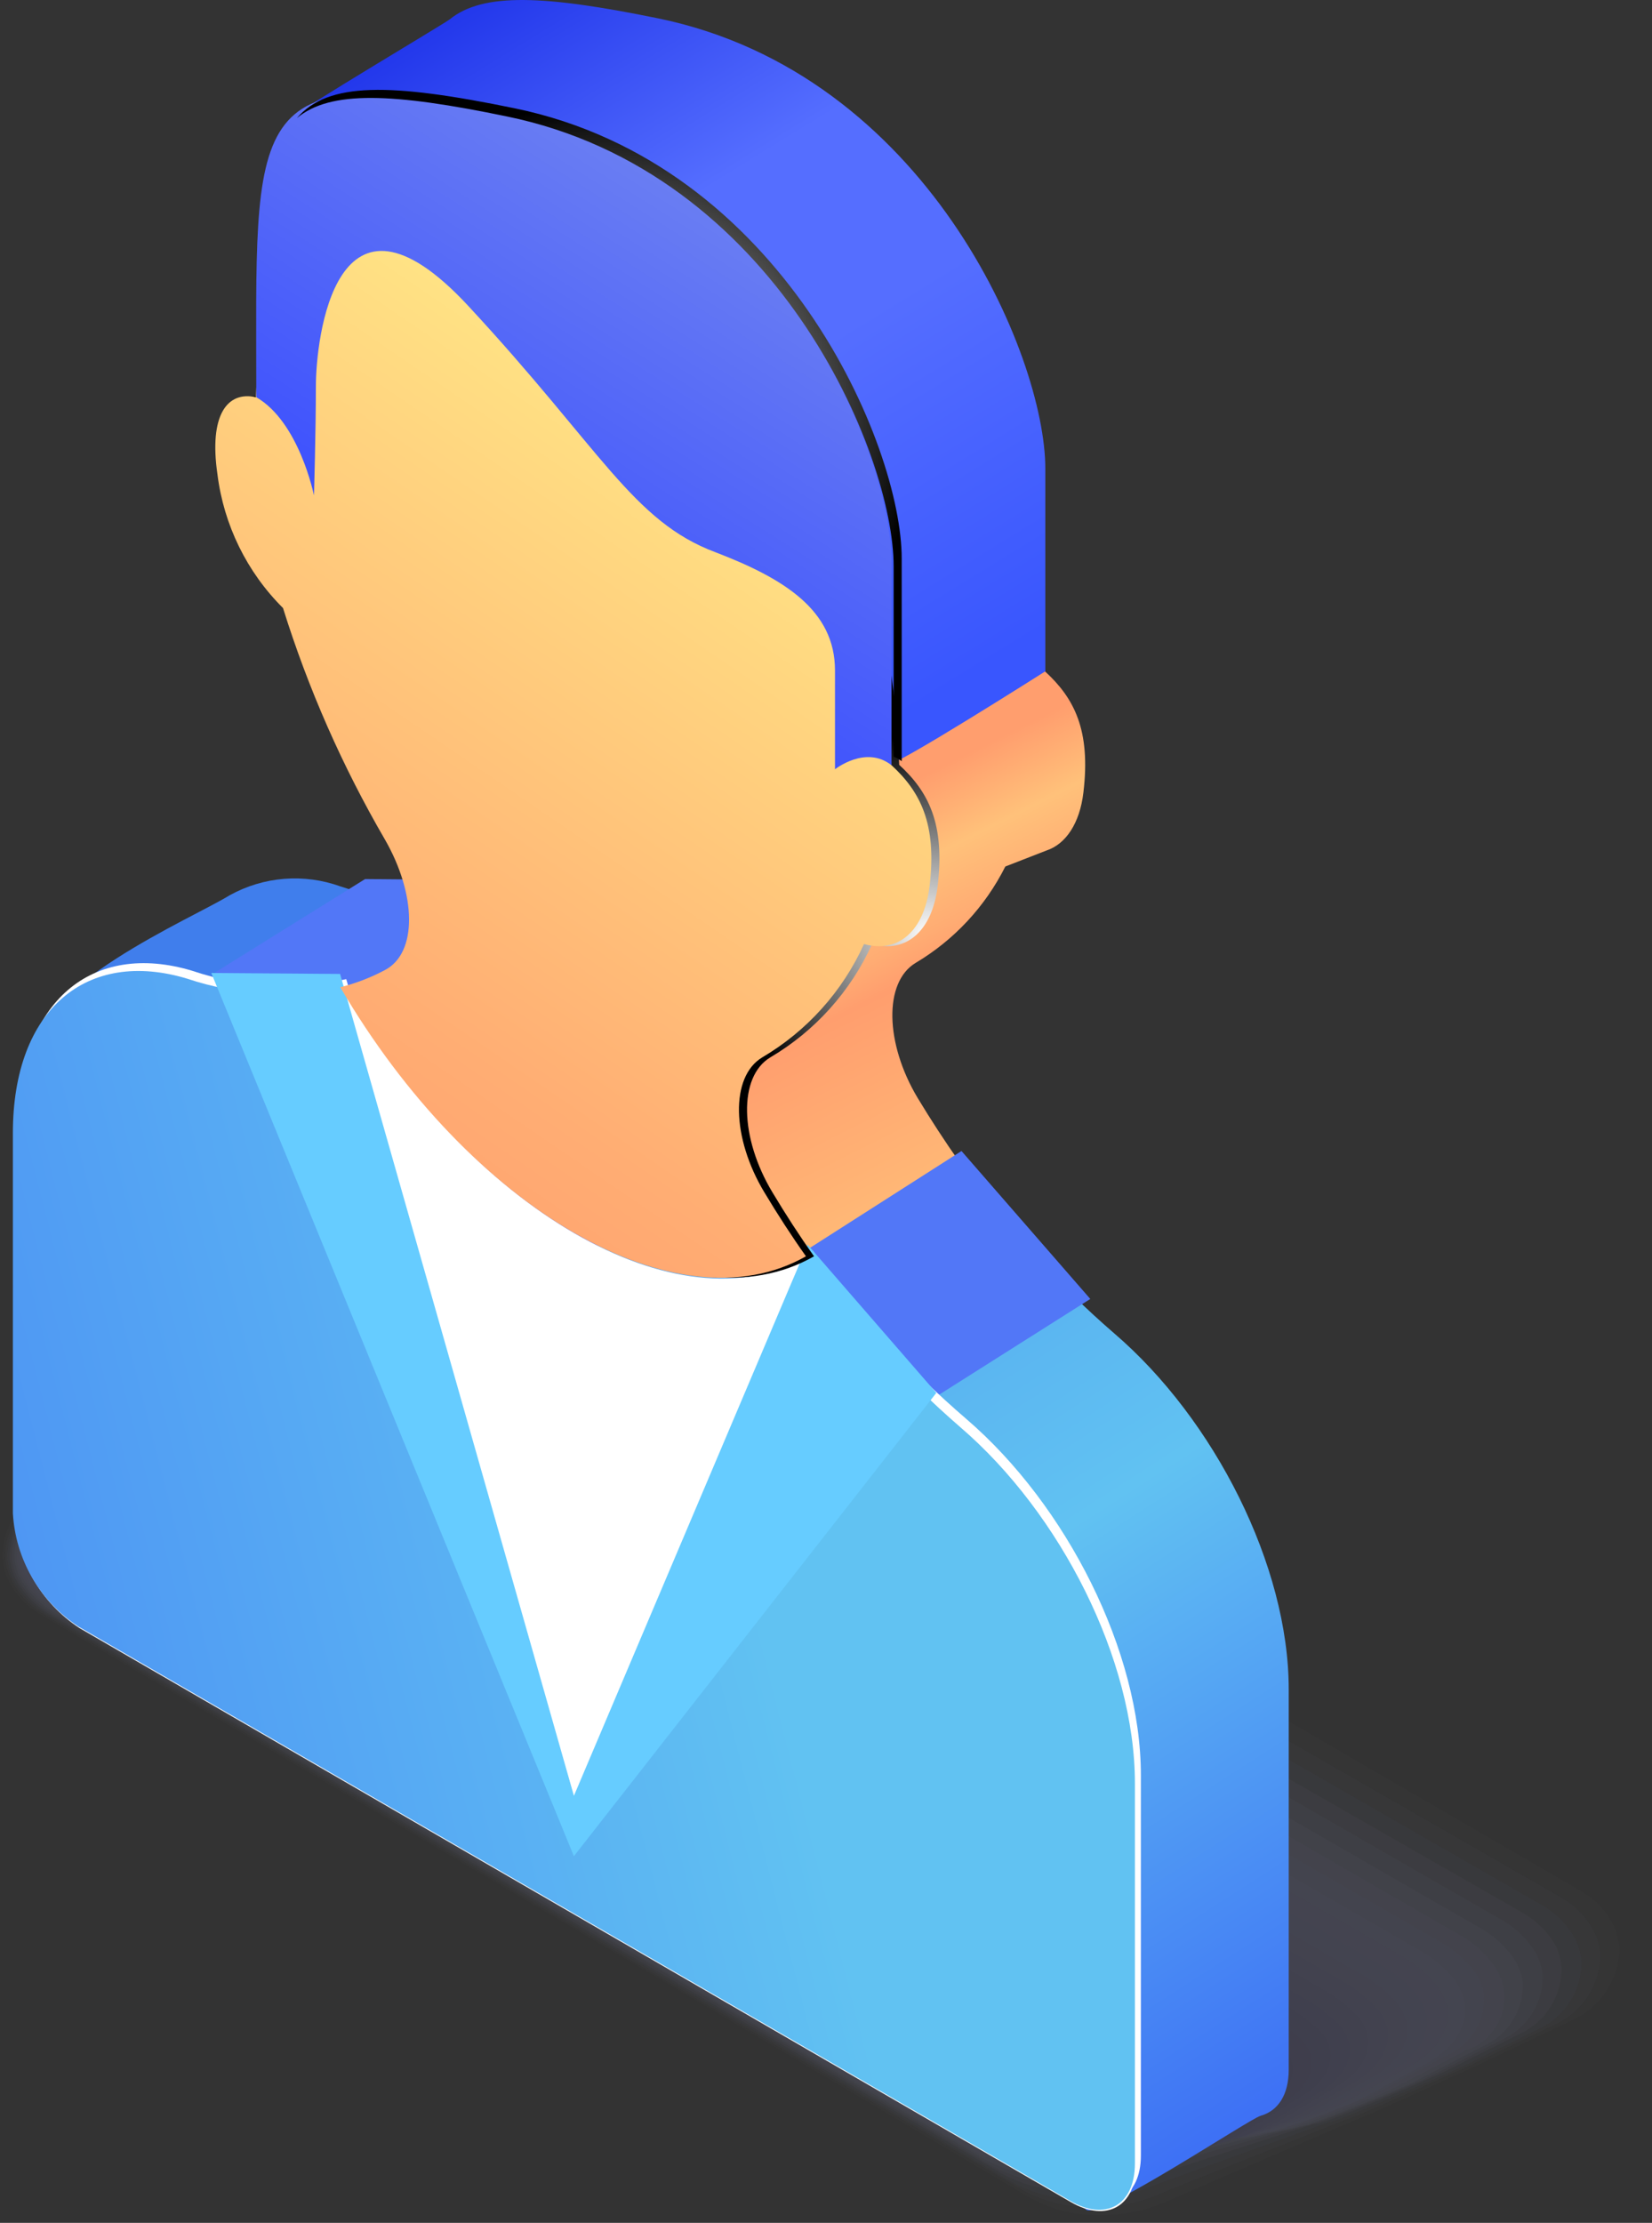 <svg width="113" height="152" viewBox="0 0 113 152" fill="none" xmlns="http://www.w3.org/2000/svg">
<rect x="0" y="0" width="113" height="152" fill="#333333" stroke="none"/>
<g opacity="0.2">
<path opacity="0.05" d="M3.249 101.602L7.904 97.896C8.009 97.896 16.124 91.486 16.216 91.538L23.304 86.263C24.979 85.371 26.852 84.917 28.749 84.944C30.319 84.935 31.867 85.325 33.246 86.078L63.77 103.62L70.714 107.577L108.129 129.299C109.142 129.862 109.948 130.736 110.43 131.792C110.643 132.298 110.759 132.839 110.772 133.388C110.729 134.374 110.42 135.331 109.878 136.155C109.336 136.98 108.582 137.641 107.695 138.07L102.434 140.576C102.329 140.642 93.136 144.875 93.044 144.823L80.511 150.217C78.821 151.086 76.94 151.517 75.04 151.47C73.47 151.476 71.924 151.086 70.543 150.336L45.556 135.577L36.731 130.381L2.815 110.425C1.757 109.832 0.925 108.904 0.448 107.788C0.283 107.325 0.189 106.84 0.171 106.35C0.2 105.351 0.502 104.38 1.045 103.542C1.587 102.704 2.35 102.033 3.249 101.602Z" fill="#ABB2E2"/>
<path opacity="0.1" d="M3.327 101.773L7.93 98.146C8.14 98.027 16.005 91.987 16.189 92.092L23.198 87.225C24.87 86.439 26.706 86.067 28.551 86.144C30.096 86.167 31.612 86.565 32.97 87.305L63.046 104.596L69.898 108.552L106.813 129.76C107.802 130.326 108.599 131.176 109.101 132.2C109.322 132.691 109.447 133.219 109.469 133.757C109.446 134.729 109.155 135.677 108.628 136.494C108.101 137.311 107.359 137.966 106.484 138.386L101.303 140.879C101.105 140.998 92.202 145.034 92.097 144.928L79.735 149.848C78.061 150.641 76.219 151.012 74.369 150.929C72.824 150.906 71.308 150.508 69.95 149.768L45.226 135.26L36.455 130.09L3.011 110.399C1.957 109.802 1.125 108.876 0.644 107.761C0.465 107.316 0.363 106.843 0.342 106.363C0.373 105.397 0.667 104.458 1.194 103.649C1.72 102.839 2.458 102.191 3.327 101.773Z" fill="#A7ADDF"/>
<path opacity="0.14" d="M3.407 101.918L7.957 98.344C8.259 98.173 15.848 92.435 16.15 92.594L23.094 88.162C24.752 87.448 26.553 87.132 28.354 87.239C29.87 87.284 31.353 87.691 32.681 88.426L62.337 105.479L69.083 109.357L105.498 130.288C106.474 130.841 107.269 131.666 107.787 132.662C108.01 133.139 108.143 133.654 108.181 134.179C108.176 135.139 107.898 136.078 107.382 136.886C106.865 137.694 106.129 138.338 105.262 138.743L100.185 141.235C99.883 141.407 91.282 145.192 90.98 145.087L78.802 149.479C77.142 150.186 75.341 150.498 73.541 150.389C72.022 150.341 70.535 149.934 69.201 149.202L44.806 134.852L36.205 129.787L3.196 110.373C2.177 109.795 1.356 108.922 0.842 107.867C0.657 107.449 0.542 107.003 0.5 106.548C0.492 105.578 0.761 104.626 1.277 103.806C1.792 102.985 2.531 102.33 3.407 101.918Z" fill="#A3A9DC"/>
<path opacity="0.19" d="M3.485 102.063L7.983 98.555C8.39 98.317 15.768 92.897 16.123 93.094L22.988 89.138C24.634 88.504 26.399 88.247 28.157 88.386C29.647 88.458 31.1 88.873 32.404 89.599L61.613 106.402L68.254 110.227L104.183 130.815C105.136 131.363 105.923 132.161 106.458 133.123C106.657 133.584 106.777 134.074 106.813 134.574C106.818 135.518 106.553 136.443 106.05 137.24C105.546 138.038 104.825 138.673 103.972 139.072L98.988 141.565C98.567 141.802 90.269 145.429 89.914 145.218L77.947 149.082C76.296 149.713 74.525 149.966 72.765 149.821C71.272 149.743 69.816 149.328 68.504 148.608L44.424 134.482L35.942 129.496L3.38 110.359C2.388 109.775 1.577 108.926 1.039 107.906C0.848 107.488 0.724 107.043 0.671 106.587C0.648 105.64 0.903 104.706 1.403 103.903C1.903 103.099 2.627 102.459 3.485 102.063Z" fill="#9FA4D8"/>
<path opacity="0.24" d="M3.564 102.195L7.995 98.753C8.508 98.45 15.649 93.345 16.096 93.609L22.883 90.035C24.079 89.336 26.42 89.441 27.946 89.441C29.413 89.544 30.84 89.967 32.128 90.681L60.902 107.247L67.478 111.006L102.815 131.343C103.743 131.89 104.521 132.661 105.077 133.586C105.304 134.037 105.455 134.522 105.524 135.023C105.551 135.951 105.304 136.866 104.815 137.654C104.327 138.443 103.617 139.069 102.775 139.455L97.87 141.948C97.357 142.238 89.348 145.654 88.914 145.403L77.078 148.74C75.881 149.426 73.514 149.32 71.989 149.32C70.517 149.207 69.087 148.779 67.793 148.067L44.121 134.113L35.757 129.207L3.577 110.333C2.594 109.762 1.781 108.938 1.223 107.946C1.026 107.529 0.893 107.084 0.828 106.627C0.798 105.7 1.042 104.785 1.529 103.997C2.015 103.209 2.723 102.582 3.564 102.195Z" fill="#9BA0D5"/>
<path opacity="0.29" d="M3.643 102.34L8.022 98.964C8.641 98.608 15.532 93.82 16.071 94.123L22.778 90.971C23.909 90.325 26.316 90.549 27.749 90.549C29.193 90.697 30.591 91.147 31.852 91.868L60.18 108.183L66.624 111.902L101.421 131.937C102.328 132.479 103.098 133.223 103.67 134.113C103.91 134.548 104.074 135.021 104.157 135.511C104.205 136.419 103.98 137.321 103.511 138.099C103.042 138.878 102.351 139.497 101.527 139.876L96.713 142.356C96.095 142.712 88.389 145.93 87.85 145.627L76.25 148.436C75.119 149.083 72.686 148.845 71.253 148.845C69.805 148.696 68.403 148.247 67.137 147.526L43.688 133.757L35.443 128.903L3.762 110.306C2.804 109.741 2 108.949 1.421 107.998C1.215 107.582 1.073 107.138 1 106.679C0.952 105.773 1.18 104.874 1.651 104.099C2.123 103.325 2.817 102.711 3.643 102.34Z" fill="#979BD2"/>
<path opacity="0.33" d="M3.735 102.485L8.048 99.162C8.759 98.74 15.413 94.255 16.031 94.611L22.607 91.894C23.659 91.288 26.144 91.63 27.486 91.63C28.875 91.805 30.216 92.253 31.431 92.95L59.469 109.001L65.808 112.654L100.066 132.438C100.955 132.976 101.718 133.7 102.302 134.561C102.613 135.053 102.807 135.61 102.869 136.189C102.931 136.768 102.86 137.354 102.66 137.901C102.461 138.448 102.138 138.941 101.718 139.343C101.298 139.745 100.791 140.045 100.237 140.219L95.503 142.699C94.793 143.121 87.376 146.128 86.758 145.772L75.343 148.041C74.29 148.661 71.765 148.291 70.437 148.291C69.018 148.122 67.646 147.673 66.4 146.972L43.32 133.387L35.179 128.613L3.945 110.28C3.009 109.72 2.213 108.953 1.618 108.038C1.411 107.651 1.256 107.239 1.157 106.811C1.08 105.91 1.288 105.008 1.75 104.231C2.213 103.455 2.907 102.844 3.735 102.485Z" fill="#9397CF"/>
<path opacity="0.38" d="M3.814 102.617L8.062 99.36C8.89 98.885 15.295 94.717 15.952 95.126L22.528 92.831C23.501 92.264 26.066 92.726 27.315 92.726C28.701 92.913 30.039 93.36 31.26 94.044L58.72 109.871L64.993 113.472L98.712 132.9C99.583 133.434 100.342 134.133 100.948 134.957C101.2 135.364 101.382 135.809 101.487 136.276C101.569 137.158 101.372 138.043 100.923 138.805C100.474 139.568 99.797 140.169 98.988 140.523L94.346 143.003C93.517 143.478 86.455 146.287 85.692 145.878L74.475 147.619C73.501 148.186 70.897 147.698 69.661 147.698C68.276 147.508 66.938 147.061 65.716 146.379L42.965 133.032L34.943 128.336L4.143 110.267C3.224 109.707 2.431 108.961 1.815 108.078C1.6 107.706 1.437 107.306 1.328 106.891C1.026 105.321 1.907 103.712 3.814 102.617Z" fill="#8F92CC"/>
<path opacity="0.43" d="M3.893 102.762L8.088 99.57C9.009 99.03 15.176 95.165 15.979 95.614L22.462 93.741C23.369 93.226 26 93.82 27.144 93.82C28.499 94.032 29.807 94.478 31.01 95.139L58.036 110.834L64.177 114.369L97.358 133.506C98.214 134.028 98.967 134.703 99.58 135.498C99.841 135.904 100.037 136.349 100.159 136.817C100.474 138.347 99.606 139.916 97.739 140.998L93.175 143.477C92.255 144.005 85.443 146.603 84.64 146.115L73.607 147.342C72.699 147.869 70.029 147.249 68.885 147.249C67.503 147.047 66.167 146.6 64.94 145.93L42.583 132.741L34.693 128.099L4.327 110.24C3.429 109.685 2.644 108.964 2.012 108.117C1.784 107.761 1.607 107.375 1.486 106.97C1.144 105.44 2.012 103.844 3.893 102.762Z" fill="#8B8EC9"/>
<path opacity="0.48" d="M3.972 102.921L8.18 99.768C9.206 99.175 15.124 95.627 16.071 96.141L22.475 94.691C23.304 94.216 26.013 94.928 27.065 94.928C28.387 95.158 29.662 95.603 30.84 96.247L57.431 111.599L63.48 115.081L96.135 133.915C96.971 134.432 97.717 135.082 98.344 135.841C98.601 136.218 98.801 136.631 98.936 137.067C99.291 138.558 98.449 140.114 96.595 141.182L92.137 143.662C91.111 144.255 84.588 146.643 83.707 146.128L72.844 146.827C72.029 147.302 69.267 146.577 68.228 146.577C66.89 146.319 65.602 145.847 64.414 145.179L42.334 132.24L34.482 127.729L4.511 110.214C3.635 109.672 2.854 108.991 2.196 108.196C1.967 107.849 1.786 107.472 1.657 107.075C1.276 105.558 2.104 103.976 3.972 102.921Z" fill="#8789C6"/>
<path opacity="0.52" d="M4.051 103.039L8.18 99.966C9.298 99.32 14.979 96.076 15.953 96.643L22.291 95.627C23.041 95.192 25.829 96.023 26.789 96.023C28.085 96.301 29.332 96.777 30.484 97.434L56.642 112.523L62.573 115.952L94.701 134.496C95.523 135.001 96.263 135.628 96.897 136.355C97.166 136.717 97.379 137.117 97.529 137.542C97.91 138.993 97.108 140.536 95.267 141.591L90.887 144.071C89.756 144.717 83.536 146.907 82.563 146.34L71.897 146.511C71.147 146.946 68.32 146.089 67.36 146.089C66.055 145.806 64.799 145.326 63.638 144.665L41.847 131.937L34.167 127.453L4.708 110.201C3.842 109.652 3.062 108.976 2.394 108.196C2.166 107.856 1.972 107.494 1.815 107.115C1.394 105.677 2.196 104.108 4.051 103.039Z" fill="#8385C2"/>
<path opacity="0.57" d="M4.13 103.184L8.18 100.177C9.416 99.465 14.848 96.537 15.913 97.144L22.173 96.55C22.857 96.168 25.71 97.117 26.578 97.117C27.846 97.421 29.064 97.905 30.195 98.555L55.879 113.472L61.718 116.848L93.281 135.089C94.11 135.556 94.853 136.163 95.477 136.883C95.774 137.215 95.998 137.606 96.134 138.03C96.555 139.441 95.779 140.958 93.951 141.987L89.717 144.414C88.481 145.126 82.562 147.118 81.497 146.498L70.976 146.142C70.306 146.537 67.399 145.548 66.531 145.548C65.257 145.234 64.031 144.746 62.889 144.097L41.452 131.568L33.904 127.136L4.892 110.162C4.012 109.653 3.232 108.987 2.591 108.196C2.316 107.897 2.11 107.542 1.986 107.154C1.526 105.783 2.288 104.24 4.13 103.184Z" fill="#7F80BF"/>
<path opacity="0.62" d="M4.235 103.316L8.18 100.375C9.495 99.61 14.755 96.986 15.86 97.658L22.041 97.487C22.646 97.144 25.579 98.212 26.341 98.212C27.579 98.545 28.768 99.037 29.879 99.676L55.169 114.29L60.903 117.6L91.952 135.538C92.762 136.006 93.498 136.593 94.135 137.279C94.444 137.591 94.677 137.97 94.819 138.386C95.279 139.705 94.53 141.262 92.728 142.343L88.52 144.796C87.205 145.575 81.563 147.355 80.406 146.682L70.121 145.799C69.516 146.142 66.531 145.034 65.768 145.034C64.523 144.694 63.325 144.198 62.205 143.557L41.163 131.225L33.719 126.872L5.076 110.148C4.225 109.651 3.454 109.029 2.788 108.302C2.506 108.012 2.286 107.666 2.143 107.286C1.604 105.902 2.38 104.372 4.235 103.316Z" fill="#7B7CBC"/>
<path opacity="0.67" d="M4.235 103.461L8.18 100.586C9.613 99.755 14.558 97.434 15.807 98.159L21.91 98.423C22.436 98.12 25.447 99.32 26.118 99.32C27.325 99.681 28.485 100.181 29.577 100.81L54.419 115.173L60.061 118.431L90.571 136.065C91.37 136.519 92.1 137.082 92.741 137.74C93.062 138.035 93.309 138.401 93.465 138.808C93.951 140.127 93.241 141.631 91.453 142.673L87.362 145.126C85.929 145.957 80.59 147.527 79.353 146.814L69.254 145.403C68.728 145.706 65.663 144.48 64.993 144.48C63.775 144.105 62.601 143.596 61.494 142.963L40.729 130.829L33.404 126.556L5.274 110.122C4.408 109.645 3.615 109.045 2.919 108.341C2.639 108.062 2.416 107.731 2.262 107.365C1.775 106.02 2.472 104.503 4.235 103.461Z" fill="#7777B9"/>
<path opacity="0.71" d="M4.38 103.593L8.18 100.784C9.719 99.9 14.427 97.895 15.768 98.66L21.805 99.346C22.252 99.096 25.329 100.415 25.908 100.415C27.083 100.804 28.215 101.312 29.288 101.931L53.736 116.11L59.272 119.315L89.257 136.658C90.037 137.107 90.76 137.647 91.413 138.267C91.736 138.551 91.992 138.902 92.163 139.296C92.689 140.615 92.005 142.066 90.23 143.095L86.192 145.548C84.654 146.432 79.617 147.803 78.302 147.038L68.399 145.1C67.952 145.363 64.809 144.005 64.23 144.005C63.042 143.607 61.896 143.09 60.811 142.462L40.374 130.525L33.167 126.252L5.458 110.095C4.629 109.618 3.861 109.042 3.17 108.381C2.879 108.117 2.643 107.799 2.473 107.444C1.894 106.139 2.578 104.648 4.38 103.593Z" fill="#7373B6"/>
<path opacity="0.76" d="M4.458 103.739L8.246 100.982C9.89 100.046 14.348 98.344 15.768 99.175L21.739 100.283C22.107 100.072 25.263 101.51 25.684 101.51C26.821 101.93 27.921 102.446 28.972 103.053L52.946 116.928L58.456 120.067L87.902 137.107C88.668 137.545 89.387 138.062 90.045 138.65C90.38 138.912 90.646 139.252 90.821 139.639C91.387 140.958 90.729 142.356 88.98 143.372L85.035 145.825C83.391 146.775 78.656 147.935 77.236 147.144L67.517 144.678C67.136 144.889 63.914 143.359 63.441 143.359C62.285 142.932 61.167 142.407 60.1 141.789L39.992 130.064L32.891 125.923L5.642 110.069C4.832 109.6 4.07 109.052 3.367 108.434C3.066 108.183 2.82 107.874 2.643 107.524C2.025 106.258 2.67 104.78 4.458 103.739Z" fill="#6F6EB3"/>
<path opacity="0.81" d="M4.537 103.883L8.272 101.246C10.008 100.23 14.229 98.858 15.742 99.729L21.634 101.272C21.936 101.1 25.158 102.591 25.579 102.591C26.675 103.069 27.738 103.619 28.761 104.239L52.302 117.877L57.641 120.963L86.573 137.714C87.323 138.148 88.04 138.637 88.717 139.178C89.053 139.435 89.327 139.764 89.519 140.14C90.124 141.367 89.519 142.778 87.744 143.807L83.891 146.26C82.155 147.263 77.71 148.225 76.21 147.342L66.676 144.361C66.374 144.532 63.073 142.923 62.731 142.923C61.608 142.442 60.519 141.887 59.469 141.262L39.743 129.734L32.759 125.672L5.839 110.043C5.035 109.589 4.274 109.064 3.564 108.473C3.25 108.236 2.991 107.935 2.801 107.59C2.144 106.363 2.762 104.912 4.537 103.883Z" fill="#6B6AB0"/>
<path opacity="0.86" d="M4.616 104.015L8.298 101.378C10.139 100.309 14.124 99.241 15.716 100.164L21.528 102.129C21.752 102.011 25.053 103.686 25.342 103.686C26.417 104.166 27.466 104.703 28.485 105.295L51.578 118.748L56.839 121.781L85.219 138.215C85.957 138.642 86.668 139.113 87.349 139.626C87.694 139.869 87.981 140.184 88.191 140.549C88.822 141.736 88.191 143.187 86.495 144.15L82.733 146.59C80.892 147.658 76.75 148.41 75.145 147.487L65.808 143.965C65.571 144.097 62.205 142.383 61.863 142.383C60.77 141.893 59.703 141.347 58.667 140.747L39.23 129.418L32.365 125.461L6.063 110.122C5.277 109.659 4.517 109.153 3.788 108.605C3.476 108.378 3.212 108.091 3.012 107.761C2.275 106.482 2.92 105.044 4.616 104.015Z" fill="#6765AC"/>
<path opacity="0.9" d="M4.695 104.161L8.312 101.602C10.258 100.468 14.006 99.716 15.689 100.692L21.423 103.079C21.568 103 24.961 104.807 25.145 104.807C25.329 104.807 28.078 106.363 28.196 106.429L50.868 119.618L55.998 122.599L83.838 138.743C83.944 138.809 85.929 139.996 85.969 140.062C86.314 140.29 86.606 140.592 86.824 140.945C87.494 142.093 86.929 143.491 85.219 144.48L81.537 146.92C79.591 148.054 75.75 148.595 74.067 147.619L64.861 143.57C64.717 143.662 61.258 141.816 61.074 141.816C60.89 141.816 58.075 140.22 57.957 140.154L38.848 129.035L32.089 125.079L6.207 110.004C6.102 109.938 3.985 108.685 3.946 108.553C3.621 108.344 3.344 108.07 3.13 107.748C2.394 106.601 2.92 105.176 4.695 104.161Z" fill="#6361A9"/>
<path opacity="0.95" d="M4.774 104.305L8.338 101.799C10.389 100.612 13.887 100.164 15.65 101.192L21.331 104.015C21.41 104.015 24.869 105.901 24.961 105.901C25.053 105.901 27.907 107.523 27.907 107.55L50.132 120.449L55.169 123.377L82.484 139.204C82.484 139.204 84.575 140.444 84.588 140.523C84.942 140.737 85.247 141.025 85.482 141.367C86.192 142.475 85.653 143.859 83.956 144.835L80.366 147.275C78.315 148.463 74.764 148.805 72.988 147.777L64.019 143.2C64.019 143.2 60.416 141.274 60.324 141.274C60.232 141.274 57.339 139.626 57.286 139.586L38.506 128.639L31.931 124.788L6.404 109.976C6.404 109.976 4.156 108.658 4.143 108.658C3.812 108.458 3.526 108.193 3.301 107.879C2.512 106.719 3.038 105.308 4.774 104.305Z" fill="#5F5CA6"/>
<path d="M71.95 147.909L38.138 128.27L4.34 108.645C2.472 107.563 2.709 105.677 4.853 104.437L8.364 101.997C9.467 101.382 10.699 101.036 11.959 100.985C13.22 100.935 14.475 101.182 15.623 101.707L49.435 121.385L83.233 141.011C85.101 142.092 84.864 143.978 82.72 145.218L79.196 147.605C78.095 148.219 76.867 148.566 75.609 148.619C74.35 148.671 73.097 148.428 71.95 147.909Z" fill="#5B58A3"/>
</g>
<path d="M88.151 141.525V115.516C88.151 107.062 83.062 97.051 76.223 91.182C72.285 87.778 68.778 83.902 65.781 79.641L33.798 61.177C30.305 61.948 26.668 61.752 23.277 60.609C22.046 60.166 20.735 59.991 19.431 60.095C18.127 60.2 16.86 60.582 15.715 61.216C13.006 62.878 2.262 67.402 2.262 72.229L11.349 97.144C11.435 98.694 11.885 100.202 12.662 101.545C13.439 102.888 14.521 104.028 15.82 104.872L74.316 151.114C75.29 151.681 85.495 144.862 86.231 144.677C87.428 144.334 88.151 143.24 88.151 141.525Z" fill="url(#paint0_linear_1063_8396)"/>
<path d="M71.581 58.157C72.896 57.722 73.856 56.31 74.106 54.2C74.619 49.914 73.475 47.737 71.476 45.904C70.897 31.686 66.057 17.086 49.75 7.655C33.443 -1.775 28.603 7.207 28.024 20.752C26.065 20.317 24.802 21.966 25.394 26.028C25.828 29.492 27.407 32.71 29.879 35.168C31.604 40.689 33.942 45.998 36.849 50.995C39.006 54.741 39.098 58.75 36.849 59.924C35.884 60.444 34.859 60.842 33.798 61.111C40.755 73.14 46.397 85.894 54.84 86.052C57.023 86.052 63.809 80.526 65.623 79.457C64.624 78.033 63.677 76.582 62.77 75.079C60.534 71.346 60.442 67.165 62.625 65.846C65.259 64.282 67.39 61.993 68.766 59.252L71.581 58.157Z" fill="url(#paint1_linear_1063_8396)"/>
<path d="M49.777 120.502L63.743 95.68L74.579 88.822L65.768 78.706L55.077 85.537L49.777 116.374L34.89 64.039L33.785 60.188L24.974 60.109L14.716 66.492L49.777 120.502Z" fill="#5277F7"/>
<path d="M28.064 20.739C30.997 22.453 32.01 27.465 32.01 27.465C32.01 27.465 32.154 23.126 32.154 19.974C32.154 16.822 33.469 4.688 42.557 14.5C51.644 24.313 60.837 51.14 60.85 52.195C60.85 52.67 71.502 45.904 71.502 45.904V32.042C71.502 24.313 63.375 5.031 45.029 1.258C37.283 -0.324 33.049 -0.535 30.76 1.324C30.379 1.628 20.358 7.563 20.069 7.985C18.122 10.913 28.064 11.111 28.064 20.739Z" fill="url(#paint2_linear_1063_8396)"/>
<path d="M65.689 97.645C61.722 94.192 58.189 90.268 55.169 85.959C46.41 90.971 32.194 82.741 23.422 67.573C19.932 68.359 16.293 68.172 12.901 67.032C6.049 64.949 0.96 69.09 0.96 77.584V103.58C1.048 105.131 1.499 106.64 2.276 107.985C3.052 109.33 4.133 110.473 5.431 111.322L73.238 150.573C75.711 152.01 77.71 150.863 77.71 148.014V121.939C77.631 113.472 72.541 103.448 65.689 97.645Z" fill="white"/>
<g style="mix-blend-mode:screen">
<path d="M78.038 147.395V121.386C78.038 112.931 72.949 102.921 66.11 97.038C62.151 93.637 58.618 89.766 55.589 85.511L39.663 122.348L23.685 66.954C20.191 67.725 16.555 67.529 13.164 66.387C6.325 64.316 1.236 68.457 1.236 76.938V102.921C1.322 104.471 1.772 105.979 2.549 107.322C3.326 108.665 4.408 109.805 5.707 110.65L73.501 149.901C76.039 151.378 78.038 150.23 78.038 147.395Z" fill="white"/>
</g>
<path d="M77.63 147.935V121.939C77.63 113.472 72.541 103.475 65.689 97.592C61.758 94.186 58.252 90.315 55.247 86.065L39.256 122.889L23.264 67.495C19.796 68.251 16.188 68.055 12.822 66.927C5.97 64.844 0.881 68.985 0.881 77.479V103.475C0.969 105.026 1.42 106.535 2.197 107.88C2.973 109.225 4.054 110.368 5.352 111.217L73.159 150.468C75.632 151.932 77.63 150.784 77.63 147.935Z" fill="url(#paint3_linear_1063_8396)"/>
<path d="M39.256 126.925L64.046 95.245L55.248 85.115L54.143 87.7L39.256 122.797L24.356 70.449L23.264 66.598L14.453 66.532L39.256 126.925Z" fill="#66CCFF"/>
<path style="mix-blend-mode:screen" d="M55.681 85.906C54.682 84.495 53.735 83.031 52.841 81.54C50.592 77.808 50.5 73.627 52.683 72.308C55.747 70.504 58.181 67.796 59.653 64.553C62.02 65.212 63.769 63.63 64.138 60.596C64.65 56.31 63.493 54.12 61.507 52.3C60.929 38.082 56.089 23.468 39.782 14.052C23.474 4.634 18.635 13.616 18.056 27.162C16.097 26.726 14.834 28.375 15.426 32.437C15.886 35.919 17.503 39.144 20.016 41.59C21.741 47.111 24.079 52.42 26.986 57.417C29.143 61.163 29.235 65.173 26.986 66.347C26.02 66.86 24.995 67.254 23.935 67.52C32.693 82.688 46.91 90.918 55.681 85.906Z" fill="url(#paint4_radial_1063_8396)"/>
<path d="M55.129 85.906C54.13 84.495 53.183 83.031 52.289 81.54C50.04 77.808 49.948 73.627 52.131 72.308C55.195 70.504 57.629 67.796 59.101 64.553C61.468 65.212 63.217 63.63 63.585 60.596C64.098 56.31 62.941 54.12 60.955 52.3C60.377 38.082 55.537 23.468 39.23 14.052C22.922 4.634 18.083 13.616 17.504 27.162C15.544 26.726 14.282 28.375 14.874 32.437C15.308 35.901 16.887 39.119 19.358 41.577C21.083 47.098 23.421 52.407 26.328 57.404C28.485 61.15 28.577 65.159 26.328 66.333C25.362 66.847 24.338 67.241 23.277 67.507C32.154 82.688 46.318 90.918 55.129 85.906Z" fill="url(#paint5_linear_1063_8396)"/>
<path d="M17.53 27.162C20.476 28.864 21.476 33.876 21.476 33.876C21.476 33.876 21.607 29.549 21.607 26.397C21.607 23.245 22.922 11.111 32.023 20.911C41.123 30.71 43.28 35.656 48.948 37.766C53.63 39.56 57.115 41.723 57.115 45.838C57.115 49.953 57.115 52.604 57.115 52.604C57.115 52.604 59.219 50.929 60.982 52.327V38.452C60.982 30.736 52.854 11.454 34.508 7.682C16.57 4.002 17.53 7.774 17.53 27.162Z" fill="url(#paint6_linear_1063_8396)"/>
<path style="mix-blend-mode:screen" d="M35.205 7.405C26.683 5.651 22.436 5.598 20.305 8.077C22.593 6.165 26.881 6.35 34.653 7.959C53.065 11.731 61.126 31.013 61.126 38.729V51.734C61.324 51.814 61.509 51.92 61.678 52.05V38.188C61.678 30.459 53.538 11.177 35.205 7.405Z" fill="url(#paint7_radial_1063_8396)"/>
<defs>
<linearGradient id="paint0_linear_1063_8396" x1="24.605" y1="63.894" x2="82.761" y2="154.522" gradientUnits="userSpaceOnUse">
<stop stop-color="#407EEC"/>
<stop offset="0.33" stop-color="#55AAF0"/>
<stop offset="0.56" stop-color="#61C2F2"/>
<stop offset="1" stop-color="#3863F5"/>
</linearGradient>
<linearGradient id="paint1_linear_1063_8396" x1="55.747" y1="54.16" x2="81.471" y2="105.658" gradientUnits="userSpaceOnUse">
<stop offset="0.04" stop-color="#FF9E6E"/>
<stop offset="0.08" stop-color="#FFAD73"/>
<stop offset="0.13" stop-color="#FFC17A"/>
<stop offset="0.21" stop-color="#FFAC73"/>
<stop offset="0.25" stop-color="#FF9E6E"/>
<stop offset="0.53" stop-color="#FFBE78"/>
<stop offset="1" stop-color="#FFE585"/>
</linearGradient>
<linearGradient id="paint2_linear_1063_8396" x1="65.137" y1="49.082" x2="34.208" y2="-1.234" gradientUnits="userSpaceOnUse">
<stop offset="0.03" stop-color="#3956FE"/>
<stop offset="0.45" stop-color="#556EFF"/>
<stop offset="0.67" stop-color="#556EFF"/>
<stop offset="1" stop-color="#2237EB"/>
</linearGradient>
<linearGradient id="paint3_linear_1063_8396" x1="73.567" y1="100.626" x2="-51.4" y2="132.633" gradientUnits="userSpaceOnUse">
<stop offset="0.18" stop-color="#61C2F2"/>
<stop offset="1" stop-color="#3863F5"/>
</linearGradient>
<radialGradient id="paint4_radial_1063_8396" cx="0" cy="0" r="1" gradientUnits="userSpaceOnUse" gradientTransform="translate(63.441 63.893) scale(13.598 13.638)">
<stop stop-color="white"/>
<stop offset="1"/>
</radialGradient>
<linearGradient id="paint5_linear_1063_8396" x1="14.848" y1="83.941" x2="51.117" y2="30.82" gradientUnits="userSpaceOnUse">
<stop offset="0.04" stop-color="#FF9E6E"/>
<stop offset="0.3" stop-color="#FFAD73"/>
<stop offset="0.82" stop-color="#FFD680"/>
<stop offset="1" stop-color="#FFE585"/>
</linearGradient>
<linearGradient id="paint6_linear_1063_8396" x1="31.129" y1="44.889" x2="50.198" y2="14.709" gradientUnits="userSpaceOnUse">
<stop offset="0.1" stop-color="#3C50FE"/>
<stop offset="1" stop-color="#6A7EF2"/>
</linearGradient>
<radialGradient id="paint7_radial_1063_8396" cx="0" cy="0" r="1" gradientUnits="userSpaceOnUse" gradientTransform="translate(40.992 29.101) scale(21.805 21.868)">
<stop stop-color="white"/>
<stop offset="1"/>
</radialGradient>
</defs>
</svg>
